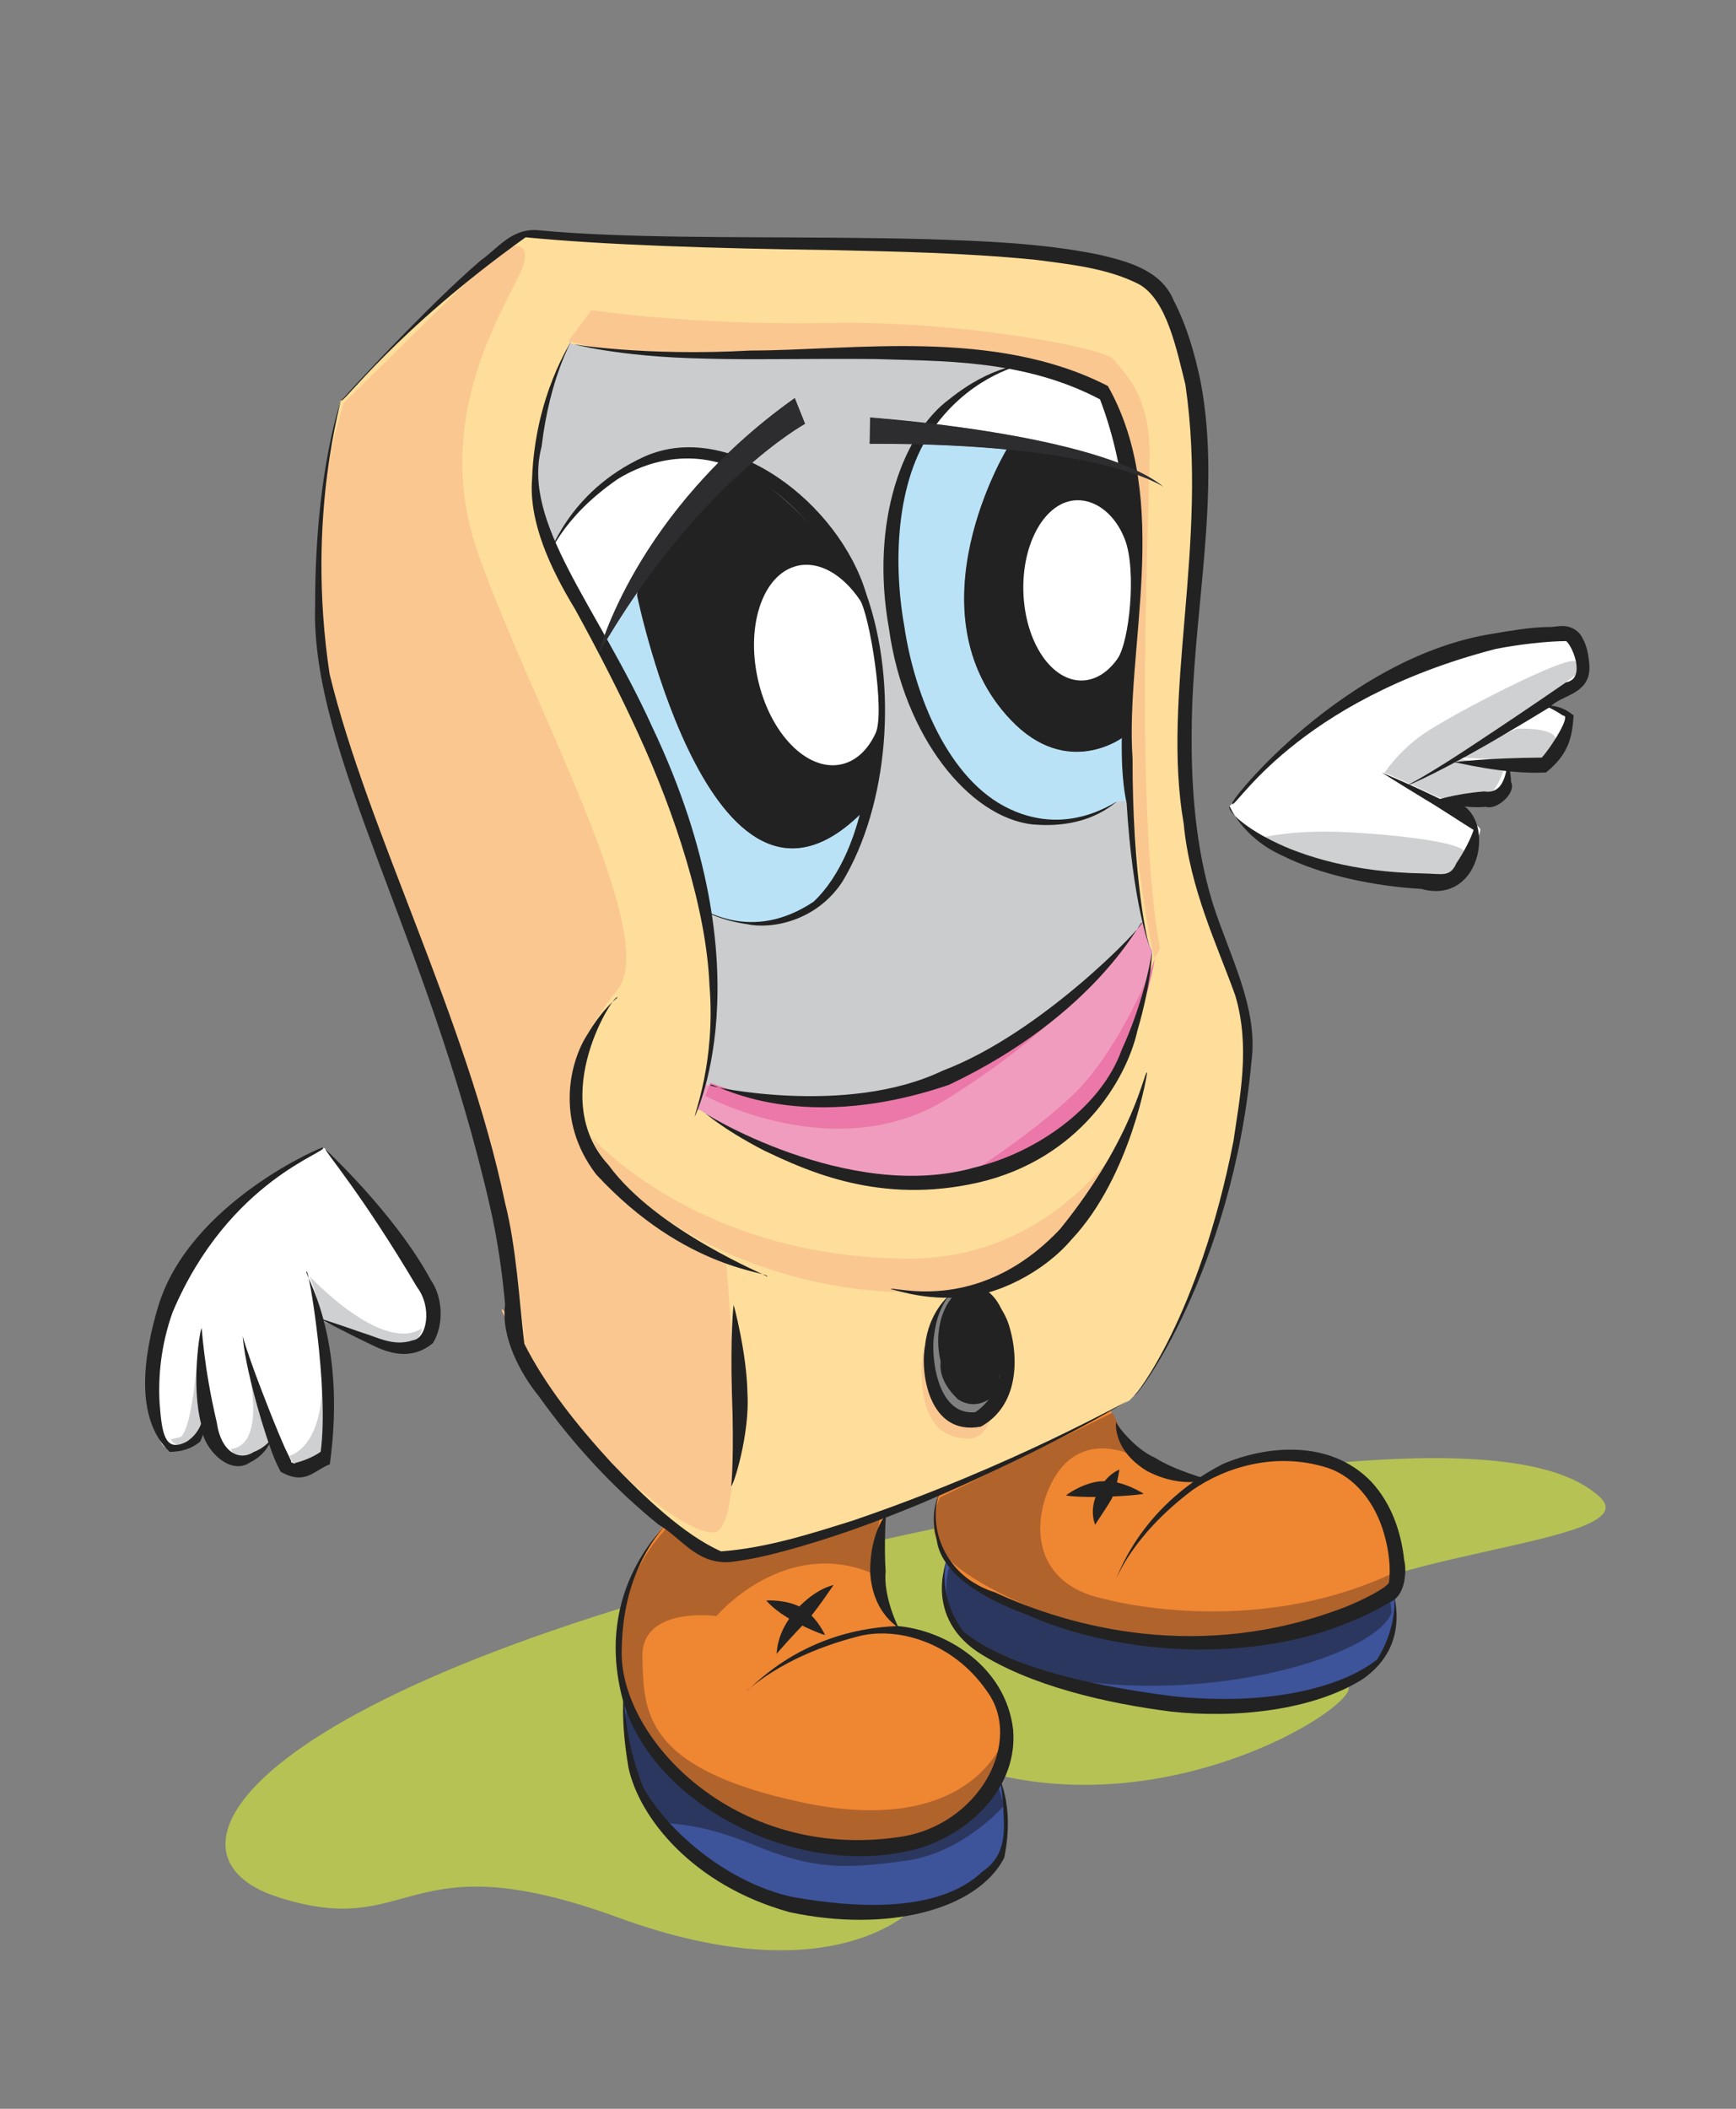 <?xml version="1.0" encoding="UTF-8" standalone="no"?>
<!-- Created with Inkscape (http://www.inkscape.org/) -->
<svg
    xmlns:inkscape="http://www.inkscape.org/namespaces/inkscape"
    xmlns:rdf="http://www.w3.org/1999/02/22-rdf-syntax-ns#"
    xmlns="http://www.w3.org/2000/svg"
    xmlns:sodipodi="http://sodipodi.sourceforge.net/DTD/sodipodi-0.dtd"
    xmlns:ns1="http://sozi.baierouge.fr"
    xmlns:cc="http://creativecommons.org/ns#"
    xmlns:xlink="http://www.w3.org/1999/xlink"
    xmlns:dc="http://purl.org/dc/elements/1.1/"
    id="svg2"
    sodipodi:docname="bonhomme visio-2.ai"
    xml:space="preserve"
    viewBox="0 0 210 255"
    version="1.1"
    inkscape:version="0.48.5 r10040"
  >
  <rect x="0" y="0" width="210" height="255" fill="#808080" stroke="none"/>
  <defs
      id="defs6"
    >
    <clipPath
        id="clipPath16"
        clipPathUnits="userSpaceOnUse"
      >
      <path
          id="path18"
          d="m0 204h168v-204h-168v204z"
      />
    </clipPath
    >
    <clipPath
        id="clipPath24"
        clipPathUnits="userSpaceOnUse"
      >
      <path
          id="path26"
          d="m2.744 193.31h166v-189h-166v189z"
      />
    </clipPath
    >
    <clipPath
        id="clipPath28"
        clipPathUnits="userSpaceOnUse"
      >
      <path
          id="path30"
          d="m2.744 193.31h166v-189h-166v189z"
      />
    </clipPath
    >
    <mask
        id="mask32"
        height="1"
        width="1"
        y="0"
        x="0"
        maskUnits="userSpaceOnUse"
      >
      <g
          id="g34"
        >
        <g
            id="g36"
            clip-path="url(#clipPath28)"
          >
          <g
              id="g38"
            >
          </g
          >
        </g
        >
      </g
      >
    </mask
    >
    <clipPath
        id="clipPath74"
        clipPathUnits="userSpaceOnUse"
      >
      <path
          id="path76"
          d="m0 204h168v-204h-168v204z"
      />
    </clipPath
    >
    <clipPath
        id="clipPath154"
        clipPathUnits="userSpaceOnUse"
      >
      <path
          id="path156"
          d="m0 204h168v-204h-168v204z"
      />
    </clipPath
    >
    <clipPath
        id="clipPath234"
        clipPathUnits="userSpaceOnUse"
      >
      <path
          id="path236"
          d="m0 204h168v-204h-168v204z"
      />
    </clipPath
    >
  </defs
  >
  <sodipodi:namedview
      id="namedview4"
      bordercolor="#666666"
      inkscape:pageshadow="2"
      guidetolerance="10"
      pagecolor="#ffffff"
      gridtolerance="10"
      inkscape:window-maximized="0"
      inkscape:zoom="0.9254902"
      objecttolerance="10"
      borderopacity="1"
      inkscape:current-layer="g10"
      inkscape:cx="105"
      inkscape:cy="127.5"
      inkscape:window-y="27"
      inkscape:window-x="0"
      inkscape:window-width="640"
      showgrid="false"
      inkscape:pageopacity="0"
      inkscape:window-height="480"
  />
  <g
      id="g10"
      inkscape:label="bonhomme visio-2"
      inkscape:groupmode="layer"
      transform="matrix(1.25,0,0,-1.25,0,255)"
    >
    <g
        id="g12"
      >
      <g
          id="g14"
          clip-path="url(#clipPath16)"
        >
        <g
            id="g20"
          >
          <g
              id="g48"
            >
            <g
                id="g50"
                opacity=".5"
                clip-path="url(#clipPath24)"
              >
              <g
                  id="g52"
                >
                <g
                    id="g56"
                    mask="url(#mask32)"
                  >
                </g
                >
              </g
              >
            </g
            >
          </g
          >
        </g
        >
        <g
            id="g62"
            transform="translate(31.5 92.83)"
          >
          <path
              id="path64"
              style="fill:#ffffff"
              d="m0 0-0.25 0.17c-19.25-9.5-16.5-24.92-16.25-26.17 0.12-0.59 0.31-2.44 1-2.83 0.77-0.441 2.78 0.28 3.17 0.67 0.51 0.51 0.63 2.74 0.65 3.71 0.26-1.54 0.57-2.72 0.68-3.38 0.25-1.5 2.25-2.58 3-2.33s2.25 0.83 2.75 2.08l0.28 0.1c0.65-1.73 1.21-3.01 1.47-3.1 0.75-0.25 3.75 1 4 1.75 0.25 0.76-0.17 7.58-1.18 13h0.01s5.84-2.58 6.84-2.83 3.16-0.09 3.66 0.66 0.84 3 0.5 3.84c-2.27 5.69-10.33 14.66-10.33 14.66m52.86 48.92c-0.36 1.63-0.88 3.24-1.58 4.81-1.6 2.05-3.64 3.14-5.57 2.71-3.3-0.72-5.04-5.61-3.88-10.91 1.16-5.31 4.78-9.02 8.08-8.3 1.44 0.31 2.59 1.42 3.32 3.01 0.15 0.32 0.24 0.83 0.27 1.46 0.02 0.78 0.01 1.53-0.02 2.26 0 0.15-0.01 0.29-0.03 0.44-0.11 1.41-0.31 2.96-0.56 4.37l-0.03 0.15m24.52 10.01c-0.91 2.43-2.79 3.91-4.7 3.85-3-0.1-5.3-4.08-5.15-8.9 0.16-4.81 2.72-8.64 5.72-8.54 1.31 0.04 2.48 0.82 3.38 2.09 1.16 1.64 1.87 8.51 0.75 11.5m-11.05-17.43c-9.41 9.88-1.4 24.49-0.42 26.18-2.47 0.24-5.31 0.42-8.56 0.5-1.48 0.04-3.04 0.06-4.69 0.05l0.04 2.55s2.46-0.17 5.98-0.59c5.42-0.65 13.36-1.89 18.62-4.02 0.22-0.05 0.38-0.09 0.49-0.12 0.14-0.03 0.21-0.05 0.21-0.05v-0.13c1.22-0.53 2.26-1.12 3.06-1.77-0.24 0.15-1.14 0.68-3.04 1.32 0.02-0.5 0.04-1.29 0.07-2.26 0.24-2.94 0.36-6.47 0.19-10.43 0-0.04 0-0.07-0.01-0.11 0-1.42-0.03-2.6-0.1-3.28-0.13-1.23-0.31-2.93-0.49-4.55-0.26-2.57-0.51-4.95-0.51-4.95s-5.38-4.07-10.84 1.66m-4.08-67.83c-2.16 0-3.92 2.91-3.92 6.5 0 2.39 0.78 4.49 1.94 5.61l-0.01 0.15c0.23 0.009 0.46 0.03 0.68 0.06 0.94 0.1 1.83 0.27 2.68 0.53 1.31-0.61 2.29-2.43 2.41-4.63 0.09-0.55 0.14-1.12 0.14-1.72 0-3.59-1.76-6.5-3.92-6.5m-9.51 60.74c-0.07-0.42-0.15-0.83-0.24-1.24-14.83-16-22.33 20.33-22.33 20.33s-0.04 0.1 0.03 0.39c-1.11-1.6-2.23-3.34-3.34-5.22-0.15-0.25-0.29-0.5-0.44-0.75 0 0 0.09 0.35 0.31 0.99 0.89 2.67 3.97 10.33 11.8 18 1.98 1.95 4.26 3.9 6.89 5.76l1-2.5s-2.22-1.22-5.56-4.15c4.39-2.1 8.79-6.51 11.06-13.29 0.02-0.07 0.05-0.13 0.07-0.21 0.12-0.33 0.25-0.75 0.37-1.23 0.01-0.02 0.01-0.04 0.01-0.05 0.2-0.69 0.37-1.4 0.5-2.14 0.12-0.54 0.21-1.1 0.29-1.67 0.03-0.17 0.05-0.34 0.07-0.51 0.6-4.07 0.31-8.29-0.49-12.51m42.09-64.07c-4.04 0.44-7.38-0.63-10.06-2.29h-0.01c-7.32 0.62-8.26 5.62-8.26 5.62l-0.55 1.03c0.59 0.32 1.19 0.64 1.8 0.97l0.5 0.5c3.75 4 10.25 18.75 11 32.5 0.52 9.54-5.25 11-6 28s5 32.25-2.25 46c-3.72 7.06-42 3.75-61.25 6-2.78 0.32-18.25-16.25-18.25-16.25l-0.06 0.01c-0.55-2.14-4.38-18.25-0.19-31.76 4.5-14.5 17-40.97 17-58.75 0-1.5 6.06-11.08 14.72-18.03-4.61-5.47-5.55-11.34-3.99-16.5l-0.15-0.05s0.09-6.59 1.84-9.84c0 0 5.68-10 17.33-11.08 10.75-1 14.75 1.67 17.25 5 1.06 1.41 0.5 5.5 0 8l-0.15 0.04c0.21 0.42 0.33 0.76 0.4 0.96 0.5 1.5 2 7.75-6.25 12-1.23 0.63-2.49 0.97-3.76 1.09l0.01 0.16c-3.75 4-1.25 11-1.25 11l-0.05 0.14c1.64 0.6 3.41 1.29 5.28 2.07-0.97-1.82-0.62-4.52 0.64-6.63-0.59-1.05-0.31-4.68 0.63-6.33 1-1.75 5.22-3.981 9.58-5.25 22.42-6.5 31.33 1.17 31.84 1.83 1.66 2.17 1.33 6.67 1.33 6.67h-0.37c0.18 0.14 0.3 0.25 0.37 0.33 0.67 0.84 0.5 11.84-8.67 12.84m25.17 79.58c-20.5-0.5-32.25-16.5-32.25-16.5l-0.25-0.25c3.25-7 20.25-7.5 21.25-7.25s3 4.25 3 5c0 0.34-2.04 1.56-4.23 2.75 1.15 0.01 5.58 0.07 6.23 0.5 0.71 0.47 0.75 2.73 0.75 2.98 1.68-0.06 3.19-0.08 3.5 0.02 0.75 0.25 2.5 3.75 2.5 4.5s-2.5 1.25-2.5 1.25l-0.06 0.1c1.98 1.28 3.41 2.25 3.56 2.4 0.5 0.5 0.08 4.54-1.5 4.5"
          />
        </g
        >
        <g
            id="g66"
            transform="translate(87.5,55.5)"
          >
          <path
              id="path68"
              style="fill:#b6c254"
              d="m0 0c47.212 10.242 62.333 8.334 67.333 3.667s-25.667-5.334-29-12.667 3.837-3.837 4.667-5.667-16-12.666-33.75-8.583c-23.975 5.515-8.25-12.75-8.25-12.75s-7.667-8.667-28.667-1-19.666-2.333-33 2c-13.333 4.333-2.333 21.333 60.667 35"
          />
        </g
        >
      </g
      >
    </g
    >
    <g
        id="g70"
      >
      <g
          id="g72"
          clip-path="url(#clipPath74)"
        >
        <g
            id="g78"
            transform="translate(139.02 126.5)"
          >
          <path
              id="path80"
              style="fill:#ffffff"
              d="m0 0c2.19-1.19 4.23-2.41 4.23-2.75 0-0.75-2-4.75-3-5s-18 0.25-21.25 7.25l0.25 0.25s11.75 16 32.25 16.5c1.581 0.04 2-4 1.5-4.5-0.15-0.15-1.58-1.12-3.559-2.4-2.54-1.64-5.981-3.81-8.78-5.45-2.071-1.22-3.781-2.14-4.54-2.37 0.879-0.45 1.899-0.99 2.899-1.53"
          />
        </g
        >
        <g
            id="g82"
            transform="translate(146,129.98)"
          >
          <path
              id="path84"
              style="fill:#ffffff"
              d="m0 0c-2.45 0.09-5.25 0.27-5.25 0.27l-0.09 0.15c2.8 1.64 6.24 3.81 8.78 5.45l0.06-0.1s2.5-0.5 2.5-1.25-1.75-4.25-2.5-4.5c-0.31-0.1-1.82-0.08-3.5-0.02"
          />
        </g
        >
        <g
            id="g86"
            transform="translate(146,129.98)"
          >
          <path
              id="path88"
              style="fill:#ffffff"
              d="m0 0c0-0.25-0.04-2.51-0.75-2.98-0.65-0.43-5.08-0.49-6.23-0.5-1 0.54-2.02 1.08-2.9 1.53 0.76 0.23 2.47 1.15 4.54 2.37l0.09-0.15s2.8-0.18 5.25-0.27"
          />
        </g
        >
        <g
            id="g90"
            transform="translate(116.27 60.88)"
          >
          <path
              id="path92"
              style="fill:#ef8632"
              d="m0 0c2.681 1.66 6.021 2.73 10.061 2.29 9.169-1 9.339-12 8.669-12.84-0.07-0.08-0.19-0.19-0.37-0.33-2.86-2.15-19.71-10.309-40.38 0.5-1.08 0.56-1.98 1.49-2.629 2.58-1.26 2.111-1.611 4.81-0.64 6.63 4.789 1.99 10.3 4.56 16.47 7.82l0.549-1.03s0.941-5 8.26-5.62h0.01z"
          />
        </g
        >
        <g
            id="g94"
            transform="translate(135,50)"
          >
          <path
              id="path96"
              style="fill:#3d539a"
              d="m0 0s0.33-4.5-1.33-6.67c-0.51-0.66-9.42-8.33-31.84-1.83-4.36 1.27-8.58 3.5-9.58 5.25-0.94 1.65-1.22 5.28-0.63 6.33 0.65-1.09 1.55-2.02 2.63-2.58 20.67-10.81 37.52-2.65 40.38-0.5h0.37z"
          />
        </g
        >
        <g
            id="g98"
            transform="translate(67.47 96.67)"
          >
          <path
              id="path100"
              style="fill:#fede9a"
              d="m0 0 0.53-0.17s19.349-14.309 35.5-1.75c6.75 5.25 8 17.25 8 17.25-0.33 0.61-0.62 1.57-0.87 2.78-0.63 2.99-1.02 7.47-1.241 11.77-0.239 4.55-0.279 8.9-0.21 11.07 0.181 1.62 0.361 3.32 0.491 4.55 0.07 0.68 0.099 1.86 0.099 3.28 0.011 0.04 0.011 0.07 0.011 0.11 0.17 3.96 0.05 7.49-0.19 10.43-0.031 0.97-0.05 1.76-0.071 2.26 1.901-0.64 2.801-1.17 3.04-1.32-0.799 0.65-1.839 1.24-3.059 1.77v0.13s-0.071 0.02-0.21 0.05c-0.5 3.99-1.2 6.39-1.54 6.62-2.43 1.62-5.401 2.67-8.731 3.32v0.01c-13.079 2.6-31.609-0.67-43.769 1.92l-0.1 0.06c-0.78-1.48-5.66-11.35-1.9-20.05 0.22-0.51 0.47-1.01 0.75-1.51 1.12-1.98 2.61-4.53 4.23-7.51-0.22-0.64-0.31-0.99-0.31-0.99 0.15 0.25 0.29 0.5 0.44 0.75 3.76-6.95 8.14-16.15 9.92-25.76 1.02-5.52 1.19-11.18-0.11-16.61-0.19-0.83-0.42-1.649-0.7-2.46m23.51-36.96c-1.87-0.78-3.64-1.47-5.28-2.07-10.17-3.79-16.03-4.55-16.7-4.14-1.57 0.97-3.09 2.05-4.53 3.22-8.66 6.95-14.72 16.53-14.72 18.03 0 17.78-12.5 44.25-17 58.75-4.19 13.51-0.36 29.62 0.19 31.76l0.06-0.01s15.47 16.57 18.25 16.25c19.25-2.25 57.53 1.06 61.25-6 7.25-13.75 1.5-29 2.25-46s6.519-18.46 6-28c-0.75-13.75-7.25-28.5-11-32.5l-0.5-0.5c-0.611-0.33-1.21-0.65-1.8-0.97-6.17-3.26-11.681-5.83-16.47-7.82m4.14 19.64c-0.851-0.26-1.74-0.43-2.68-0.53-0.22-0.03-0.45-0.05-0.68-0.06l0.009-0.15c-1.159-1.12-1.939-3.22-1.939-5.61 0-3.59 1.76-6.5 3.92-6.5s3.92 2.91 3.92 6.5c0 0.6-0.05 1.17-0.14 1.72-0.12 2.2-1.101 4.02-2.41 4.63"
          />
        </g
        >
        <g
            id="g102"
            transform="translate(110.63 114.78)"
          >
          <path
              id="path104"
              style="fill:#f09cbf"
              d="m0 0c0.25-1.21 0.54-2.17 0.87-2.78 0 0-1.25-12-8-17.25-16.15-12.559-35.5 1.75-35.5 1.75l-0.53 0.17c0.28 0.811 0.51 1.63 0.7 2.46l0.58-0.13s12.01-3.8 22.25 0.5c12.5 5.25 19.5 15.25 19.5 15.25l0.13 0.03z"
          />
        </g
        >
        <g
            id="g106"
            transform="translate(110.63 114.78)"
          >
          <path
              id="path108"
              style="fill:#cbcccd"
              d="m0 0-0.13-0.03s-7-10-19.5-15.25c-10.24-4.3-22.25-0.5-22.25-0.5l-0.58 0.13c1.3 5.43 1.13 11.09 0.11 16.61 7.24-2.98 13.47-0.48 15.72 10.26 0.09 0.41 0.17 0.82 0.24 1.24 0.8 4.22 1.09 8.44 0.491 12.51-0.021 0.17-0.04 0.34-0.071 0.51-0.08 0.57-0.17 1.13-0.29 1.67l2.52 0.5c2.54-14.01 11.95-22.06 21.36-15.93l1.14 0.05c0.22-4.3 0.61-8.78 1.24-11.77"
          />
        </g
        >
        <g
            id="g110"
            transform="translate(109.39 126.55)"
          >
          <path
              id="path112"
              style="fill:#b9e2f6"
              d="m0 0-1.14-0.05c-9.41-6.13-18.82 1.92-21.36 15.93-0.359 2-0.58 4.11-0.64 6.32-0.15 5.4 0.97 9.36 2.6 12.26 3.25-0.08 6.091-0.26 8.561-0.5-0.981-1.69-8.991-16.3 0.419-26.18 5.46-5.73 10.84-1.66 10.84-1.66s0.25 2.38 0.51 4.95c-0.069-2.17-0.029-6.52 0.21-11.07"
          />
        </g
        >
        <g
            id="g114"
            transform="translate(108.88 151.76)"
          >
          <path
              id="path116"
              style="fill:#afdff5"
              d="m0 0c1.12-2.99 0.41-9.86-0.75-11.5-0.899-1.27-2.07-2.05-3.38-2.09-3-0.1-5.559 3.73-5.72 8.54-0.15 4.82 2.15 8.8 5.15 8.9 1.91 0.06 3.79-1.42 4.7-3.85"
          />
        </g
        >
        <g
            id="g118"
            transform="translate(109.29 158.88)"
          >
          <path
              id="path120"
              style="fill:#ffffff"
              d="m0 0c-0.11 0.03-0.271 0.07-0.49 0.12-5.26 2.13-13.2 3.37-18.62 4.02 3.75 4.87 8.82 5.73 8.82 5.73l0.019 0.07c3.331-0.65 6.301-1.7 8.731-3.32 0.34-0.23 1.04-2.63 1.54-6.62"
          />
        </g
        >
        <g
            id="g122"
            transform="translate(99.02 168.83)"
          >
          <path
              id="path124"
              style="fill:#cbcccd"
              d="m0 0v-0.01l-0.02-0.07s-5.07-0.86-8.82-5.73c-3.519 0.42-5.979 0.59-5.979 0.59l-0.04-2.55c1.649 0.01 3.21-0.01 4.689-0.05-1.63-2.9-2.75-6.86-2.6-12.26 0.06-2.21 0.281-4.32 0.64-6.32l-2.519-0.5c-0.13 0.74-0.301 1.45-0.5 2.14 0 0.01 0 0.03-0.011 0.05-0.119 0.48-0.25 0.9-0.369 1.23-0.02 0.08-0.051 0.14-0.071 0.21-2.27 6.78-6.67 11.19-11.06 13.29 3.341 2.93 5.56 4.15 5.56 4.15l-1 2.5c-2.629-1.86-4.91-3.81-6.89-5.76-1.409 0.41-2.77 0.58-4.03 0.51-7.529-0.43-11.72-7.52-12.75-9.49-3.759 8.7 1.121 18.57 1.9 20.05l0.1-0.06c12.161-2.59 30.691 0.68 43.77-1.92"
          />
        </g
        >
        <g
            id="g126"
            transform="translate(86.99 46.34)"
          >
          <path
              id="path128"
              style="fill:#ef8632"
              d="m0 0c1.27-0.12 2.529-0.46 3.76-1.09 8.25-4.25 6.75-10.5 6.25-12-0.071-0.2-0.191-0.54-0.401-0.96-1.319-2.7-5.849-8.92-18.599-6.54-8.53 1.59-15.39 7.37-17.52 14.47-1.56 5.16-0.62 11.03 3.99 16.5 1.44-1.17 2.96-2.25 4.53-3.22 0.67-0.41 6.53 0.35 16.7 4.14l0.05-0.14s-2.5-7 1.25-11l-0.01-0.16z"
          />
        </g
        >
        <g
            id="g130"
            transform="translate(96.75,32.25)"
          >
          <path
              id="path132"
              style="fill:#3d539a"
              d="m0 0c0.5-2.5 1.06-6.59 0-8-2.5-3.33-6.5-6-17.25-5-11.65 1.08-17.33 11.08-17.33 11.08-1.75 3.25-1.84 9.84-1.84 9.84l0.15 0.05c2.13-7.1 8.99-12.88 17.52-14.47 12.75-2.38 17.28 3.84 18.6 6.54l0.15-0.04z"
          />
        </g
        >
        <g
            id="g134"
            transform="translate(84.98 136.79)"
          >
          <path
              id="path136"
              style="fill:#afdff5"
              d="m0 0c0.029-0.73 0.039-1.48 0.02-2.26-0.031-0.63-0.121-1.14-0.27-1.46-0.73-1.59-1.88-2.7-3.32-3.01-3.301-0.72-6.92 2.99-8.08 8.3-1.161 5.3 0.58 10.19 3.879 10.91 1.931 0.43 3.971-0.66 5.57-2.71 0.701-1.57 1.221-3.18 1.58-4.81 0.011-0.05 0.02-0.1 0.031-0.15 0.249-1.41 0.449-2.96 0.56-4.37 0.019-0.15 0.03-0.29 0.03-0.44"
          />
        </g
        >
        <g
            id="g138"
            transform="translate(61.67 146.33)"
          >
          <path
              id="path140"
              style="fill:#b9e2f6"
              d="m0 0s7.5-36.33 22.33-20.33c-2.25-10.74-8.48-13.24-15.72-10.26-1.78 9.61-6.16 18.81-9.92 25.76 1.11 1.88 2.23 3.62 3.34 5.22-0.07-0.29-0.03-0.39-0.03-0.39"
          />
        </g
        >
        <g
            id="g142"
            transform="translate(66,160.25)"
          >
          <path
              id="path144"
              style="fill:#ffffff"
              d="m0 0c1.26 0.07 2.62-0.1 4.03-0.51-7.83-7.67-10.91-15.33-11.8-18-1.62 2.98-3.11 5.53-4.23 7.51-0.28 0.5-0.53 1-0.75 1.51 1.03 1.97 5.22 9.06 12.75 9.49"
          />
        </g
        >
        <g
            id="g146"
            transform="translate(30.82 76.5)"
          >
          <path
              id="path148"
              style="fill:#ffffff"
              d="m0 0c1.01-5.42 1.43-12.24 1.18-13-0.25-0.75-3.25-2-4-1.75-0.26 0.09-0.82 1.37-1.47 3.1l-0.28-0.1c-0.5-1.25-2-1.83-2.75-2.08s-2.75 0.83-3 2.33c-0.11 0.66-0.42 1.84-0.68 3.38-0.02-0.97-0.14-3.2-0.65-3.71-0.39-0.39-2.4-1.11-3.17-0.67-0.69 0.39-0.88 2.24-1 2.83-0.25 1.25-3 16.67 16.25 26.17l0.25-0.17s8.06-8.97 10.33-14.66c0.34-0.84 0-3.09-0.5-3.84s-2.66-0.91-3.66-0.66-6.84 2.83-6.84 2.83h-0.01z"
          />
        </g
        >
      </g
      >
    </g
    >
    <g
        id="g150"
      >
      <g
          id="g152"
          clip-path="url(#clipPath154)"
        >
        <g
            id="g158"
            transform="translate(57.25,94)"
          >
          <path
              id="path160"
              style="fill:#fac791"
              d="m0 0s10.279-11.75 30.75-11.75c14.75 0 21.5 12.75 21.5 12.75s-4.185-15.715-20.75-16c-14.5-0.25-28.5 7.5-31.5 15"
          />
        </g
        >
        <g
            id="g162"
            transform="translate(55,171)"
          >
          <path
              id="path164"
              style="fill:#fac791"
              d="m0 0 2.25 3s9.75-1.5 23-1.25 26.75-2.5 27.5-3.5 3.5-3.25 3.5-9-1.5-34.25 1-48l-0.5-1s-2.5 10-2.5 24.75 1.5 24.75-2.5 29.5c0 0-7.5 5.25-18.25 4.5s-25.75-1.25-33.5 1"
          />
        </g
        >
        <g
            id="g166"
            transform="translate(48,179.5)"
          >
          <path
              id="path168"
              style="fill:#fac791"
              d="m0 0s3.25 2 2.75-0.75-9.5-14-4.5-28.25 17.75-37 13.5-42.25-6.25-11-2.75-15.25 9.75-9.25 13.25-11c0 0 2.5-26.25-1.25-26.25s-14 9.75-18.5 17.75 0.25 1 0.25 1-1 13-5 23.25-12.5 32.5-14.5 43.75 2 23.5 2 23.5l14.75 14.5z"
          />
        </g
        >
        <g
            id="g170"
            transform="translate(68.25,98)"
          >
          <path
              id="path172"
              style="fill:#eb78a8"
              d="m0 0s12.75-7 23.5-0.25 14.5 12.25 14.5 12.25-18.5-18-37.5-10.75l-0.5-1.25z"
          />
        </g
        >
        <g
            id="g174"
            transform="translate(111.75,111.25)"
          >
          <path
              id="path176"
              style="fill:#eb78a8"
              d="m0 0s-2.5-18-17.5-20.5c0 0 5.5 3.5 9.5 7.25s7.25 11 8 13.25"
          />
        </g
        >
        <g
            id="g178"
            transform="translate(122.25,123)"
          >
          <path
              id="path180"
              style="fill:#cfd0d1"
              d="m0 0s3 0.75 8 0.5 11.5-1 11.5-2-1.25-2.25-1.25-2.25-6.75 0-10 0.75-8.25 3-8.25 3"
          />
        </g
        >
        <g
            id="g182"
            transform="translate(146.75,133.5)"
          >
          <path
              id="path184"
              style="fill:#cfd0d1"
              d="m0 0s4.5 0.25 3.75-1.5l-0.75-1.75-9 0.5 6 2.75z"
          />
        </g
        >
        <g
            id="g186"
            transform="translate(136.25,128.25)"
          >
          <path
              id="path188"
              style="fill:#cfd0d1"
              d="m0 0 3.25-1.5s4.25-0.25 5 0.75 1 2 1 2l-4.75 1.25-4.5-2.5z"
          />
        </g
        >
        <g
            id="g190"
            transform="translate(134,129.25)"
          >
          <path
              id="path192"
              style="fill:#cfd0d1"
              d="m0 0s1.25 2 3.75 3.75 14 7.75 14.75 7l0.75-0.75s-13.75-10-17-11l-2.25 1z"
          />
        </g
        >
        <g
            id="g194"
            transform="translate(19.25,74.5)"
          >
          <path
              id="path196"
              style="fill:#cfd0d1"
              d="m0 0s-0.5-8.5-1.75-9.5l-1-0.25s1.25-2 3.25 1l-0.5 8.75z"
          />
        </g
        >
        <g
            id="g198"
            transform="translate(24.166 70.833)"
          >
          <path
              id="path200"
              style="fill:#cfd0d1"
              d="m0 0s1.5-6.667-1.833-7c0 0 1-2.834 4.166 1l-2.333 6z"
          />
        </g
        >
        <g
            id="g202"
            transform="translate(28,63.167)"
          >
          <path
              id="path204"
              style="fill:#cfd0d1"
              d="m0 0s4.667 0.999 2.667 12.166c0 0 1.5-9.167 1-11.5l-3.167-1.666-0.5 1z"
          />
        </g
        >
        <g
            id="g206"
            transform="translate(30.5,79)"
          >
          <path
              id="path208"
              style="fill:#cfd0d1"
              d="m0 0-0.5 1.5s7-7.5 10.833-5c0 0-0.5-3.666-6-0.833l-3.5 1.5-0.833 2.833z"
          />
        </g
        >
        <g
            id="g210"
            transform="translate(97.167,35.833)"
          >
          <path
              id="path212"
              style="fill:#b1632c"
              d="m0 0s-3.075-9.735-19.667-6.167c-15.5 3.333-15.167 9-15.333 14-0.167 5 7.167 4 7.167 4s6.5 7.667 15 4.167l0.833 5.5s-13-4.166-15.5-3.833-5 2.833-5 2.833-10.334-9.833-0.5-22.5c9.833-12.667 26.667-7.833 29-5.833s3.667 6.5 4 7.833"
          />
        </g
        >
        <g
            id="g214"
            transform="translate(109.67 63.167)"
          >
          <path
              id="path216"
              style="fill:#b1632c"
              d="m0 0s-3.666 2-6.5-0.667-5.001-11.333 3.666-13.167c0 0 14.166-4 28 2.5l0.5-1.333s-9.834-5.667-20-5.5-21.166 5.499-23.666 8.333-0.667 5.834-0.667 5.834l16.667 8.166 2-4.166z"
          />
        </g
        >
        <g
            id="g218"
            transform="translate(91.833,52.333)"
          >
          <path
              id="path220"
              style="fill:#2b375e"
              d="m0 0s-1.334-4.334 2-7 6.041-3.358 11-4c14.167-1.833 28.5 2.833 29.834 6.667l-0.167 1.5s-8.167-4.667-20.167-4.167-16.5 3.333-22.5 7"
          />
        </g
        >
        <g
            id="g222"
            transform="translate(60.666 39.333)"
          >
          <path
              id="path224"
              style="fill:#2b375e"
              d="m0 0s3.667-9.667 13.5-12.5 18-1.666 22.5 4.167l0.5-1.667s-3.885-4.553-9.5-5.333c-6-0.834-9-0.834-14.667 1.5-8.499 3.501-8.833 0.666-10.666 4.166-1.834 3.5-2 6.5-1.667 9.667"
          />
        </g
        >
        <g
            id="g226"
            transform="translate(89.333,73.167)"
          >
          <path
              id="path228"
              style="fill:#fac791"
              d="m0 0s-1.334-8.334 4.334-8.334c1.666 0 2.166 1.834 2.166 1.834s-4.667-2.333-6.5 6.5"
          />
        </g
        >
      </g
      >
    </g
    >
    <g
        id="g230"
      >
      <g
          id="g232"
          clip-path="url(#clipPath234)"
        >
        <g
            id="g238"
            transform="translate(23.5,74.75)"
          >
          <path
              id="path240"
              style="fill:#222222"
              d="m0 0c-0.05-0.015 0.683-2.346 1.921-5.524 0.612-1.589 1.322-3.409 2.119-5.223l0.629-1.315c-0.046-0.38 0.588 0.03-0.121-0.778 0.376 1.039 0.244 0.289 0.563 0.58 0.814 0.192 1.785 0.618 2.421 1.069 0.831 6.058-1.178 17.878-1.365 17.441-0.372-0.088 3.974-6.059 2.253-18.649-1.57-0.607-2.353-2.064-4.749-0.732-0.72 1.311-1.013 2.377-1.392 3.446-0.689 2.101-1.16 3.878-1.507 5.313-0.704 2.866-0.791 4.375-0.772 4.372"
          />
        </g
        >
        <g
            id="g242"
            transform="translate(31.5,92.833)"
          >
          <path
              id="path244"
              style="fill:#222222"
              d="m0 0c-0.046-0.02 6.677-6.146 10.198-12.67 1.073-1.512 1.356-4.163 0.208-6.082-2.127-1.774-4.382-0.938-5.858-0.219-3.049 1.455-5.21 2.643-5.215 2.638 0.001 0.003 1.518-0.475 4.271-1.437 1.432-0.426 3.005-1.348 4.837-0.722 1.37 0.156 1.913 3.17 0.422 5.139-5.337 9.03-9.035 13.269-8.863 13.353"
          />
        </g
        >
        <g
            id="g246"
            transform="translate(26.25,64.75)"
          >
          <path
              id="path248"
              style="fill:#222222"
              d="m0 0c-0.003 0.068-0.33-1.383-2.057-2.223-2.109-1.43-4.746 1.696-4.677 3.533-1.102 3.934-0.114 9.512-0.016 9.44 0.074-0.024 0.161-3.493 1.483-9.127 0.385-2.799 2.142-3.756 3.539-2.85 1.3 0.507 1.673 1.273 1.728 1.227"
          />
        </g
        >
        <g
            id="g250"
            transform="translate(19.834 68.833)"
          >
          <path
              id="path252"
              style="fill:#222222"
              d="m0 0c-0.006 0 0.063-0.74 0.016-2.008-0.068-0.64 0.018-1.386-0.502-2.306-0.81-0.643-1.688-0.948-2.918-0.975-3.517 3.317-2.471 9.544-1.139 14.018 3.019 10.176 16.215 15.664 15.96 15.438 0.701-0.427-9.089-3.06-14.545-15.935-1.149-3.216-1.41-6.278-1.259-8.833 0.221-2.817 0.463-4.82 2.622-3.69 2.416 1.567 1.417 4.695 1.765 4.291"
          />
        </g
        >
        <g
            id="g254"
            transform="translate(119.25,126.25)"
          >
          <path
              id="path256"
              style="fill:#222222"
              d="m0 0c-0.514 0.021 10.903 14.196 25.212 16.446 1.696 0.286 3.471 0.607 5.307 0.65 0.755-0.087 2.006 0.556 3.119-0.664 0.696-0.986 0.823-1.962 0.917-2.954 0.236-2.93-2.732-2.924-3.759-4.095-1.491-0.916-2.94-1.786-4.308-2.585-5.441-3.244-9.669-5.231-9.738-5.048 0.055-0.113 2.658 1.315 7.218 4.368 2.283 1.514 5.097 3.387 8.327 5.628 1.959 0.316 0.647 3.5 0.016 3.988-1.854-0.02-4.452-0.3-6.801-0.758-19.475-5.026-25.338-15.71-25.51-14.976"
          />
        </g
        >
        <g
            id="g258"
            transform="translate(133.75,129.25)"
          >
          <path
              id="path260"
              style="fill:#222222"
              d="m0 0c-0.002-0.006 2.532-1.037 5.982-2.72 5.302 0.324 4.318-10.329-2.205-8.519-4.41 0.244-9.632 1.307-13.371 3.191-3.947 1.748-5.199 4.877-5.156 4.798-0.642-0.473 5.408-6.249 18.608-6.491 1.955-0.018 2.705-0.435 3.337 0.995 0.722 1.054 1.422 2.426 1.659 3.212-1.061 0.65-3.448 2.232-4.649 2.93-2.803 1.705-4.207 2.601-4.205 2.604"
          />
        </g
        >
        <g
            id="g262"
            transform="translate(149.5,135.75)"
          >
          <path
              id="path264"
              style="fill:#222222"
              d="m0 0c0.003-0.171 1.149 0.371 2.788-0.96-0.15-2.179-0.501-3.75-2.674-5.52-4.108-0.211-8.774 1.037-8.864 0.98-0.096 0.048 3.47 0.431 8.453 0.462 0.893 0.969 2.895 4.132 2.066 4.057-1.05 0.71-1.799 0.963-1.769 0.981"
          />
        </g
        >
        <g
            id="g266"
            transform="translate(146,130)"
          >
          <path
              id="path268"
              style="fill:#222222"
              d="m0 0c-0.006-0.002 0.203-0.651 0.231-1.634 0.546-1.062-1.379-2.765-2.431-2.418-2.169-0.205-5.05 0.555-5.05 0.552-0.008 0.021 1.865 0.698 4.899 0.941 2.33-0.384 2.068 3.094 2.351 2.559"
          />
        </g
        >
        <g
            id="g270"
            transform="translate(67.25,96)"
          >
          <path
              id="path272"
              style="fill:#222222"
              d="m0 0c-0.17-0.001 2.023 5.161 1.411 12.662-0.306 7.478-3.36 16.68-6.907 24.391-1.769 3.869-3.899 8.015-6.121 12.051-2.35 3.86-4.468 8.388-4.144 12.543 0.286 8.258 3.907 13.378 3.761 13.353 0.119-0.002-2.021-3.364-2.842-10.228-1.959-7.367 5.406-15.382 10.711-27.097 11.453-24.075 3.763-38.297 4.131-37.675"
          />
        </g
        >
        <g
            id="g274"
            transform="translate(59.75,107.5)"
          >
          <path
              id="path276"
              style="fill:#222222"
              d="m0 0c-0.141 0.67-6.958-9.591-0.854-16.213 4.687-6.416 15.511-10.732 15.354-10.787 0.372 0.476-7.881 0.502-16.559 9.895-4.061 5.307-2.455 11.051-0.868 13.499 1.602 2.704 2.963 3.588 2.927 3.606"
          />
        </g
        >
        <g
            id="g278"
            transform="translate(68,96.5)"
          >
          <path
              id="path280"
              style="fill:#222222"
              d="m0 0c-0.387 0.037 14.087-8.94 26.337-5.434 5.897 1.413 12.192 5.751 14.209 11.361 2.405 5.26 2.928 9.601 2.954 9.573-0.037 0.013 0.019-2.779-1.426-7.696-1.075-4.827-5.689-12.448-15.371-14.693-9.535-2.196-16.641 1.133-20.74 3.081-4.21 2.168-5.949 3.842-5.963 3.808"
          />
        </g
        >
        <g
            id="g282"
            transform="translate(68.75,99)"
          >
          <path
              id="path284"
              style="fill:#222222"
              d="m0 0c-0.199-0.085 13.15-3.044 22.467 1.423 9.647 3.634 19.571 14.141 19.283 14.327-0.076 0.35-4.3-8.891-18.685-15.703-15.35-5.195-23.276 0.682-23.065-0.047"
          />
        </g
        >
        <g
            id="g286"
            transform="translate(111,100.25)"
          >
          <path
              id="path288"
              style="fill:#222222"
              d="m0 0c0.091 0.099-1.581-10.091-7.316-16.172-2.638-3.102-7.222-5.509-11.049-5.599-3.8-0.198-6.371 0.925-6.385 0.771-0.436 0.601 8.164-2.814 16.329 5.844 7.215 8.893 8.153 15.374 8.421 15.156"
          />
        </g
        >
        <g
            id="g290"
            transform="translate(94.846 79.242)"
          >
          <path
              id="path292"
              style="fill:#222222"
              d="m0 0c-0.092 0.024 2.16-0.859 2.919-3.871 0.741-2.646 0.901-7.312-2.844-9.381-5.109-0.949-5.897 5.396-5.393 7.883 0.348 3.219 2.314 4.769 2.247 4.74 0.066-0.022-1.045-1.123-1.359-3.663-0.369-1.847 0.155-7.936 3.963-7.562 3.344 2.251 2.821 7.007 2.304 8.901-0.655 2.252-1.914 2.891-1.837 2.953"
          />
        </g
        >
        <g
            id="g294"
            transform="translate(91.333,73.5)"
          >
          <path
              id="path296"
              style="fill:#222222"
              d="m0 0c0.04 0.06 0.622-2.947 2.186-3.61 1.358-1.44 3.599 1.242 3.481 1.277-0.004-0.002-0.021-0.468-0.302-1.419-0.291-0.789-2.01-2.354-3.968-1.135-3.047 2.86-1.043 5.084-1.397 4.887"
          />
        </g
        >
        <g
            id="g298"
            transform="translate(71,77.75)"
          >
          <path
              id="path300"
              style="fill:#222222"
              d="m0 0c0.011 0.01 1.276-4.674 1.332-8.532 0.252-3.887-1.37-9.08-1.582-8.968 0.055 0.032 0.3 3.322 0.082 8.937-0.163 5.618 0.145 8.559 0.168 8.563"
          />
        </g
        >
        <g
            id="g302"
            transform="translate(33,165.5)"
          >
          <path
              id="path304"
              style="fill:#222222"
              d="m0 0c0.242 0.083-3.464-11.127-1.102-26.705 3.675-15.158 13.276-33.366 16.971-51.126 1.089-4.249 1.39-9.508 1.868-13.656 2.064-4.098 5.177-7.968 8.389-11.47 3.189-3.331 7.051-7.02 10.657-8.619 4.453 0.328 8.834 1.75 12.793 2.993 15.896 5.428 26.624 11.736 26.674 11.583-0.051 0.109-6.71-4.225-20.181-9.968-3.382-1.393-7.199-2.856-11.518-4.116-2.166-0.62-4.426-1.236-6.927-1.53-3.239-0.187-4.588 2.266-6.895 3.629-4.136 3.34-8.081 7.5-11.605 12.443-1.746 2.146-3.674 5.713-3.241 8.826-0.277 3.118-0.733 6.322-1.48 9.567-5.94 25.982-17.333 43.874-16.907 57.995-0.012 13.64 2.693 20.173 2.504 20.169"
          />
        </g
        >
        <g
            id="g306"
            transform="translate(33,165.25)"
          >
          <path
              id="path308"
              style="fill:#222222"
              d="m0 0c0.005-0.005 2.229 2.484 6.192 6.546 1.993 2.02 4.392 4.46 7.331 7.016 1.545 1.046 2.916 3.081 5.435 2.927 2.135-0.204 4.375-0.345 6.704-0.442 9.314-0.383 19.98-0.148 30.996-0.43 5.507-0.183 11.116-0.374 16.657-1.492 2.558-0.61 6.034-1.41 7.271-4.449 1.289-2.494 2.048-5.192 2.602-7.846 2.072-10.826-0.813-22.468-0.864-33.826-0.057-5.685 0.424-11.375 2.019-16.581 1.604-5.082 4.458-10.131 3.768-15.356-1.851-20.255-11.178-32.722-11.361-32.317 0.041-0.187 6.265 7.54 9.613 24.587 0.603 4.207 1.662 9.134 0.181 14.107-1.73 4.842-4.397 10.301-4.993 16.625-2.189 12.556 2.432 26.983 0.165 42.474-0.871 3.487-1.801 8.135-4.435 9.681-3.061 1.587-6.786 1.965-10.165 2.405-6.895 0.673-13.384 0.782-19.366 0.924-11.911 0.165-22.153 0.494-29.883 1.24-12.702-9.082-17.672-16.177-17.867-15.79"
          />
        </g
        >
        <g
            id="g310"
            transform="translate(53,150.25)"
          >
          <path
              id="path312"
              style="fill:#222222"
              d="m0 0c0.136-0.324 1.743 6.117 9.385 9.591 8.261 3.656 18.85-4.551 21.453-13.305 3.09-8.764 2.163-20.383-2.312-27.823-2.477-3.777-6.771-4.648-9.275-4.108-2.608 0.375-3.973 1.257-4.001 1.145-0.251 0.604 4.349-3.086 10.487 1.024 5.043 4.73 7.441 16.846 3.694 29.243-2.244 6.163-6.521 10.637-11.031 12.543-4.532 2.111-8.897 0.796-11.639-0.917-5.54-3.82-6.624-7.594-6.761-7.393"
          />
        </g
        >
        <g
            id="g314"
            transform="translate(99,168.75)"
          >
          <path
              id="path316"
              style="fill:#222222"
              d="m0 0c0.126 0.001-4.658-0.888-8.342-5.749-3.825-4.779-4.33-12.918-3.144-19.59 0.972-6.58 4.226-14.87 10.174-17.66 6.068-2.877 10.719 1.138 10.562 0.749-0.026 0.345-2.33-2.792-8.346-2.25-6.114 0.695-12.427 8.482-13.872 18.925-1.882 10.452 1.436 18.982 5.841 22.212 4.231 3.391 7.221 3.27 7.127 3.363"
          />
        </g
        >
        <g
            id="g318"
            transform="translate(55.25,170.75)"
          >
          <path
              id="path320"
              style="fill:#222222"
              d="m0 0c-0.01-0.047 7.195-1.227 17.355-0.66 9.973 0.007 23.633 2.215 34.607-3.43 6.289-11.131 1.646-25.482 2.392-36.044-0.032-10.863 1.446-18.745 1.896-18.616-0.243-0.111-1.906 4.837-2.469 14.293-1.929 8.913 2.984 24.503-2.578 39.073-7.438 3.92-15.431 3.68-21.805 3.902-6.499 0.057-11.958-0.09-16.334 0.039-8.781 0.166-13.072 1.497-13.064 1.443"
          />
        </g
        >
        <g
            id="g322"
            transform="translate(85.75,57.5)"
          >
          <path
              id="path324"
              style="fill:#222222"
              d="m0 0c-0.038-0.01-0.204-3.197-0.043-5.518-0.246-2.404 1.211-5.445 1.293-5.482 0.212-0.042-2.558 1.22-2.791 5.415-0.01 4.007 1.608 5.603 1.541 5.585"
          />
        </g
        >
        <g
            id="g326"
            transform="translate(72.25,40.5)"
          >
          <path
              id="path328"
              style="fill:#222222"
              d="m0 0c0.04-0.456 4.73 5.82 14.602 6.199 4.647-0.384 10.515-3.896 11.197-10.068 0.496-6.312-5.482-11.007-10.842-11.824-10.91-2.138-24.946 5.094-27.171 15.717-2.333 10.622 5.092 16.344 4.464 16.226 0.454-0.057-4.182-3.509-4.332-12.219-0.38-8.527 10.841-20.549 26.766-18.25 7.797 1.044 12.198 9.263 8.556 14.149-3.298 4.763-8.75 6.274-12.522 5.25-7.706-2.004-10.669-5.409-10.718-5.18"
          />
        </g
        >
        <g
            id="g330"
            transform="translate(60.334 40.166)"
          >
          <path
              id="path332"
              style="fill:#222222"
              d="m0 0c0.125 0.069-0.087-4.124 1.94-9.132 2.671-4.616 8.521-9.3 14.487-10.556 5.82-1.022 14.018-1.63 18.334 2.485 2.617 1.768 2.004 4.657 1.991 6.406-0.144 1.811-0.346 2.88-0.335 2.881-0.322-0.04 1.535-2.572 0.43-7.976-2.679-5.126-11.459-7.24-20.764-5.255-9.478 2.63-14.584 9.24-15.595 13.979-0.819 4.762-0.423 7.173-0.488 7.168"
          />
        </g
        >
        <g
            id="g334"
            transform="translate(108,66.5)"
          >
          <path
              id="path336"
              style="fill:#222222"
              d="m0 0c-0.121-0.117 1.716-2.631 3.791-3.527 1.861-1.211 5.195-2.102 5.209-2.14 0.069 0.187-2.333-1.004-5.966 0.844-3.625 2.194-2.972 5.063-3.034 4.823"
          />
        </g
        >
        <g
            id="g338"
            transform="translate(108,51.333)"
          >
          <path
              id="path340"
              style="fill:#222222"
              d="m0 0c0.079-0.282 2.001 6.756 10.319 11.033 3.962 1.707 10.285 2.564 14.396-1.716 1.922-2.072 2.885-4.842 3.175-7.581 0.256-0.986 0.149-3.55-1.48-4.102-1.175-0.714-2.36-1.301-3.57-1.78-9.656-4.167-22.659-3.319-31.419 0.597-4.413 1.618-8.432 4.051-8.787 7.37-0.801 2.98 0.463 4.63 0.366 4.596 0.08-0.003-0.651-1.038-0.396-3.17 0.207-2.043 1.63-5.361 5.66-6.611 7.219-3.335 19.883-6.88 34.005-1.395 1.513 0.607 3.779 1.731 4.141 2.314 0.214 1.477-0.033 3.26-0.468 4.738-0.856 3.039-2.845 5.478-5.387 6.353-5.212 1.694-10.145-0.031-13.141-2.113-6.068-4.566-7.32-8.699-7.414-8.533"
          />
        </g
        >
        <g
            id="g342"
            transform="translate(135,50)"
          >
          <path
              id="path344"
              style="fill:#222222"
              d="m0 0c-0.57 0.42 2.001-4.864-3.134-8.441-4.82-3.021-12.27-3.816-18.529-3.135-6.237 0.793-13.681 2.495-18.732 5.774-5.58 3.783-2.685 9.657-2.855 9.052-0.066 0.311-1.331-3.195 1.472-7.078 3.811-3.11 11.187-5.107 20.268-6.256 9.108-0.968 16.281 0.773 19.795 3.562 2.283 3.758 1.498 6.68 1.715 6.522"
          />
        </g
        >
        <g
            id="g346"
            transform="translate(108.33 61.833)"
          >
          <path
              id="path348"
              style="fill:#222222"
              d="m0 0c-0.013-0.006-0.235-1.724-0.739-2.805-0.588-1.035-1.612-2.461-1.594-2.528 0.012-0.07-0.682 1.351 0.241 3.177 0.887 1.785 2.106 2.156 2.092 2.156"
          />
        </g
        >
        <g
            id="g350"
            transform="translate(103.17 59.333)"
          >
          <path
              id="path352"
              style="fill:#222222"
              d="m0 0c-0.048 0.016 1.818 1.373 3.614 1.378 1.809 0.13 3.931-1.221 3.886-1.211-0.028-0.044-1.561-0.239-3.837-0.288-2.287-0.094-3.642 0.102-3.663 0.121"
          />
        </g
        >
        <g
            id="g354"
            transform="translate(74.166 49.166)"
          >
          <path
              id="path356"
              style="fill:#222222"
              d="m0 0c-0.015 0.018 1.982 0.106 3.314-0.647 1.409-0.682 2.403-2.713 2.353-2.686-0.045 0.001-1.327 0.41-3.079 1.373-1.789 0.953-2.584 1.947-2.588 1.96"
          />
        </g
        >
        <g
            id="g358"
            transform="translate(80.666 50.666)"
          >
          <path
              id="path360"
              style="fill:#222222"
              d="m0 0c-0.022 0.002-1.353-2.049-2.519-3.415-1.283-1.265-2.98-3.192-2.981-3.251 0.017-0.073-0.133 1.989 1.854 4.241 1.983 2.176 3.669 2.419 3.646 2.425"
          />
        </g
        >
        <g
            id="g362"
            transform="translate(71.5,159)"
          >
          <path
              id="path364"
              style="fill:#222222"
              d="m0 0c-0.001 0.075-3.062-2.972-6.5-7.167-3.737-4.56-3.333-5.5-3.333-5.5s7.5-36.333 22.333-20.333c2.511 11.998 1.334 24-12.5 33"
          />
        </g
        >
        <g
            id="g366"
            transform="translate(97.5 160.67)"
          >
          <path
              id="path368"
              style="fill:#222222"
              d="m0 0s-9.667-15.833 0.334-26.333c5.461-5.733 10.833-1.667 10.833-1.667s0.667 6.333 1 9.5-0.167 16.667-0.167 16.667-3 0.833-12 1.833"
          />
        </g
        >
        <g
            id="g370"
            transform="translate(83.209 145.97)"
          >
          <path
              id="path372"
              style="fill:#ffffff"
              d="m0 0c0.932-1.368 2.477-10.849 1.523-12.903-0.735-1.587-1.878-2.693-3.319-3.008-3.306-0.722-6.926 2.994-8.086 8.301-1.16 5.305 0.581 10.193 3.887 10.916 2.11 0.461 4.351-0.888 5.995-3.306"
          />
        </g
        >
        <g
            id="g374"
            transform="translate(108.88 151.76)"
          >
          <path
              id="path376"
              style="fill:#ffffff"
              d="m0 0c1.118-2.985 0.416-9.86-0.745-11.5-0.899-1.265-2.073-2.046-3.378-2.089-3.002-0.097-5.562 3.726-5.72 8.541-0.157 4.814 2.147 8.798 5.147 8.896 1.914 0.063 3.787-1.419 4.696-3.848"
          />
        </g
        >
        <g
            id="g378"
            transform="translate(57.916 140.75)"
          >
          <path
              id="path380"
              style="fill:#2d2c2e"
              d="m0 0s3.5 13.75 19 24.75l1-2.5s-10.5-5.75-20-22.25"
          />
        </g
        >
        <g
            id="g382"
            transform="translate(112.63 156.88)"
          >
          <path
              id="path384"
              style="fill:#2d2c2e"
              d="m0 0s-5.864 4.263-28.471 4.185l0.041 2.549s22.139-1.533 28.43-6.734"
          />
        </g
        >
        <g
            id="g386"
            transform="translate(95.11 79.349)"
          >
          <path
              id="path388"
              style="fill:#222222"
              d="m0 0c1.404-0.64 2.432-2.671 2.432-5.078 0-2.92-1.511-5.288-3.375-5.288-1.865 0-3.375 2.368-3.375 5.288 0 1.947 0.672 3.648 1.672 4.566"
          />
        </g
        >
      </g
      >
    </g
    >
  </g
  >
</svg
>
